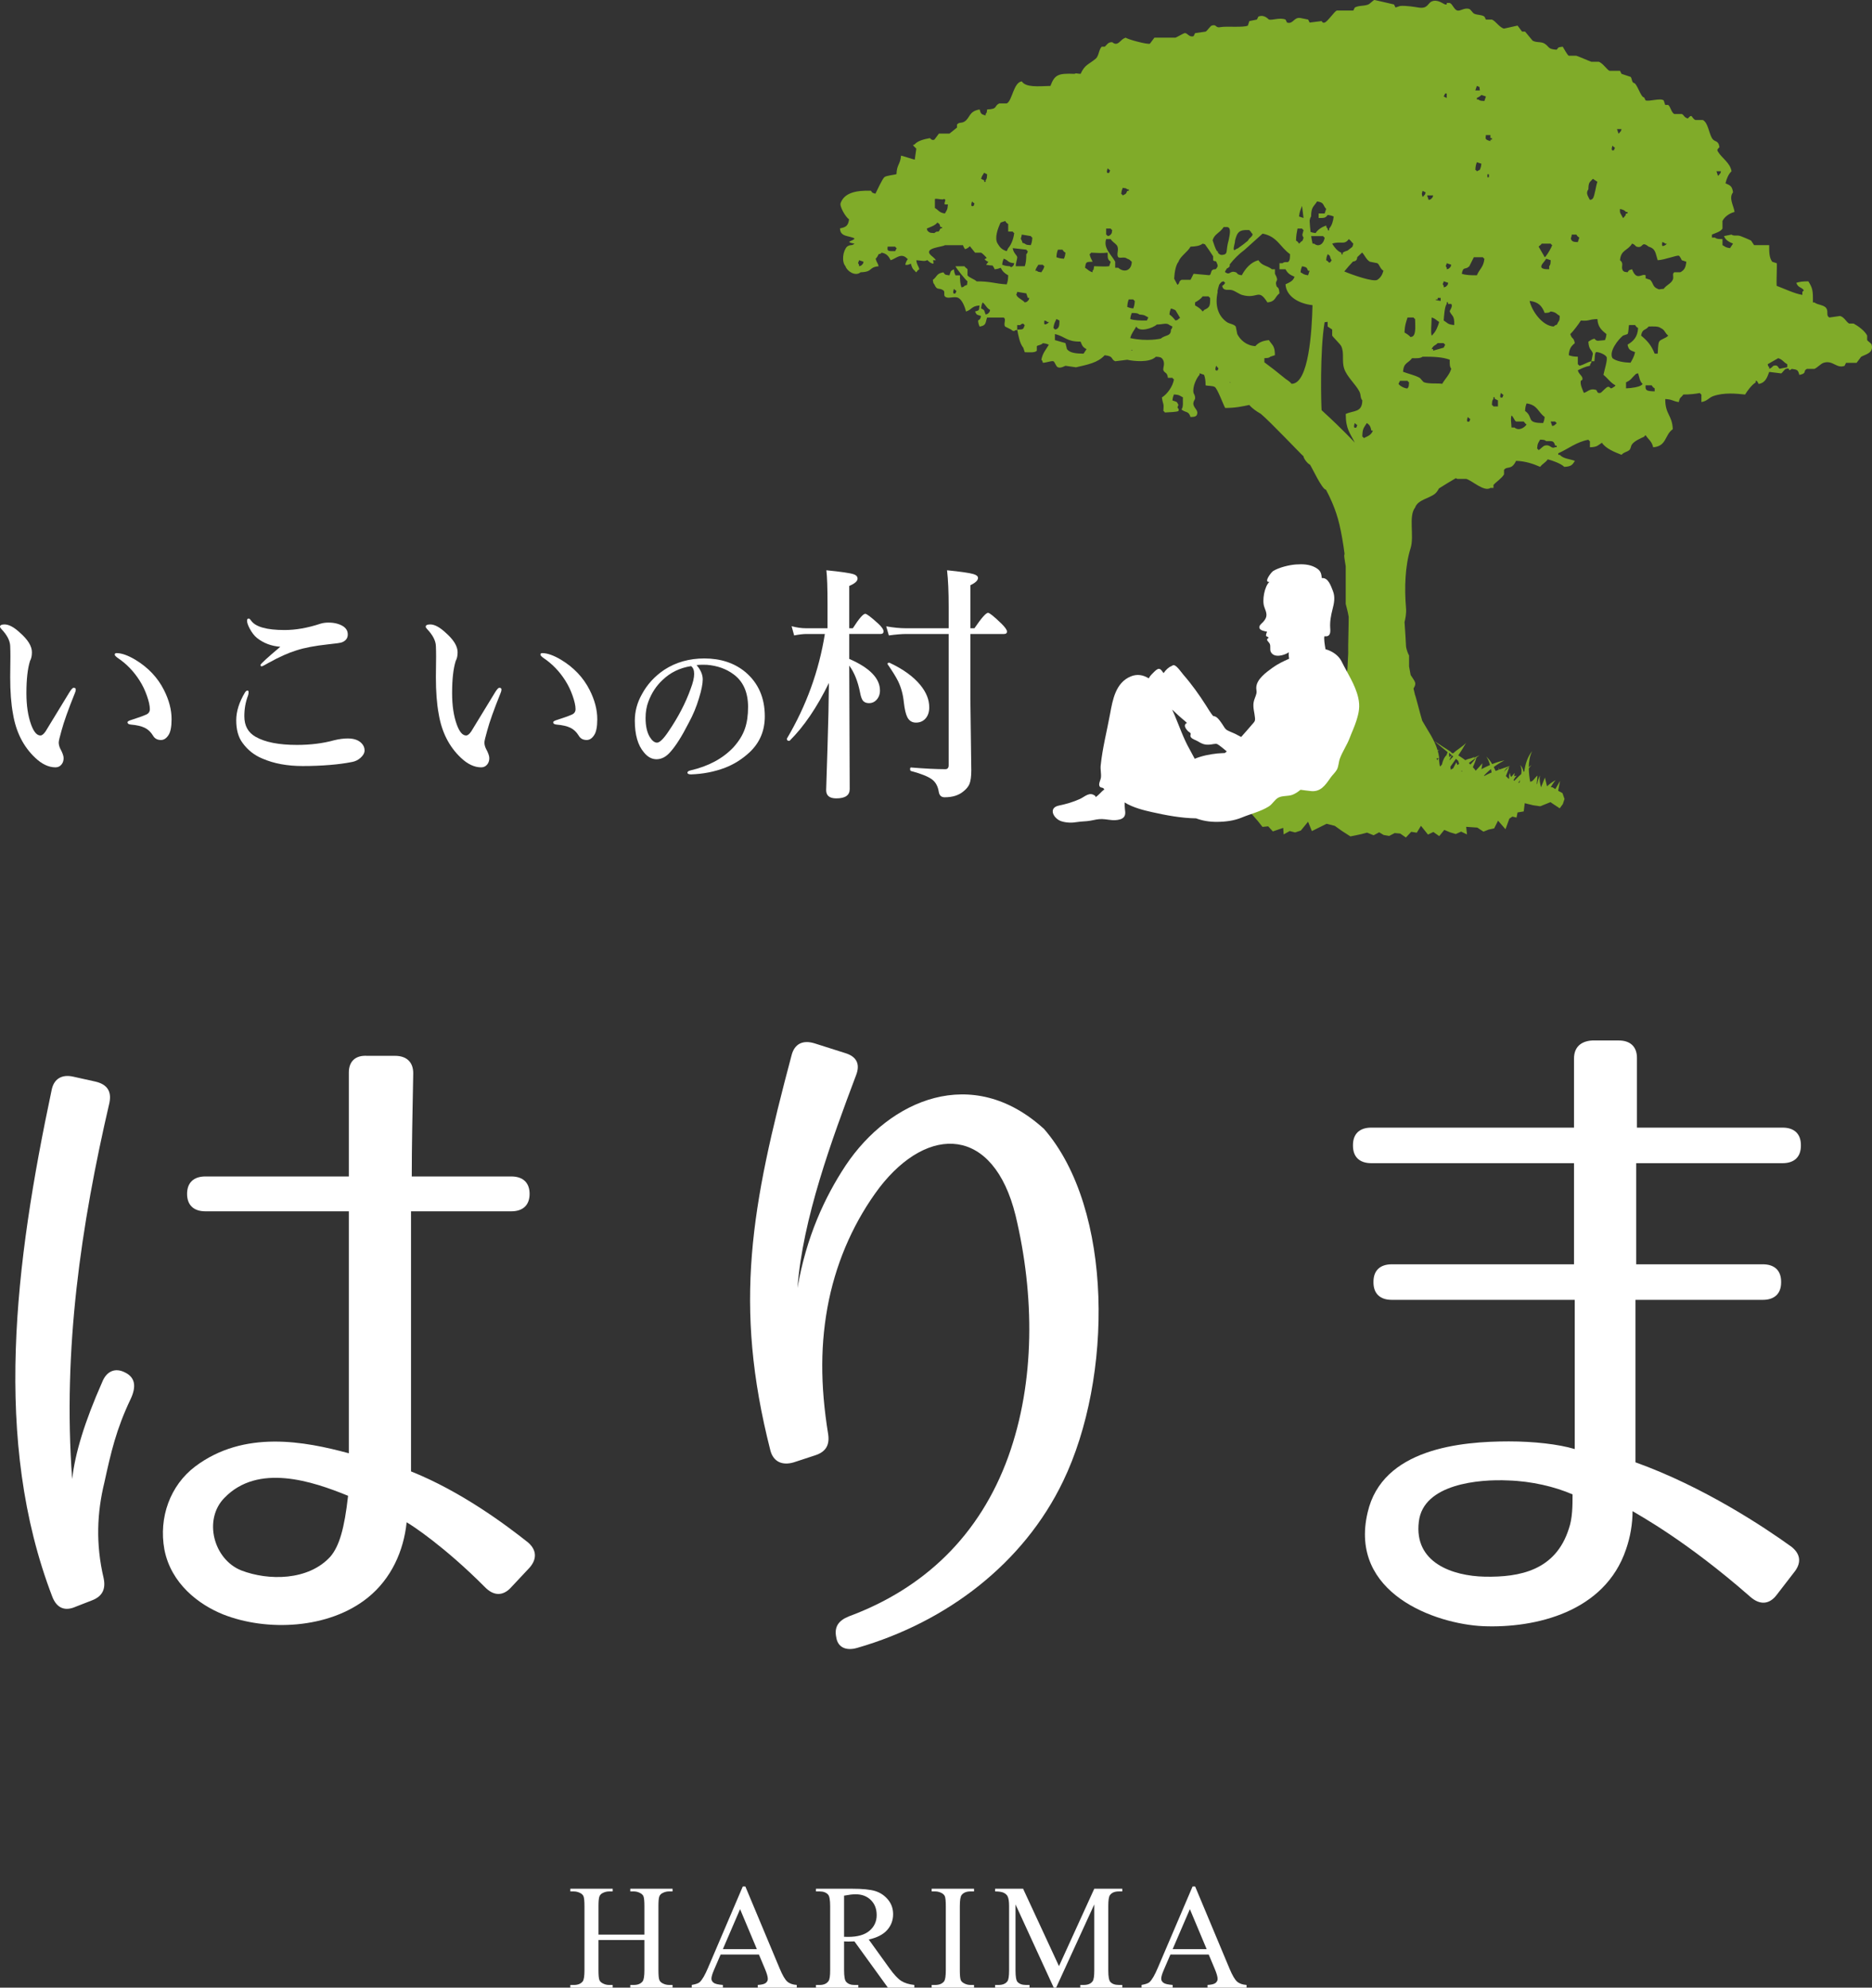 <?xml version="1.0" encoding="UTF-8"?><svg xmlns="http://www.w3.org/2000/svg" viewBox="0 0 1503.96 1596.33"><rect x="0" y="0" width="1503.96" height="1596.33" fill="#333333" stroke="none"/><defs><style>.cls-1{fill:#fff;}.cls-2{fill:#80ab29;}</style></defs><g id="_イラスト"><path class="cls-2" d="M1503.69,276.78c-.26-1.04-3.24-2.87-3.63-3.63v-3.64c-1.83-3.79-7.28-7.72-10.9-9.68h-3.63c-2.43-1.43-3.8-5.17-7.26-6.05-2.83.4-5.65.81-8.48,1.21-2.96-1.41-.72-4.34-2.42-7.26-1.72-2.96-7.08-2.73-9.68-4.84h-1.21c.15-9.77-.26-11.37-3.63-16.95-4.03,0-7.21.3-9.69,1.21,1.48,4.24,4.11,3.09,6.05,6.06l-1.21,1.2v2.43c-6.29-1.02-14.48-4.97-20.58-7.26-.43-2.32.39-17.54,0-18.17-1.21-.4-2.42-.81-3.64-1.21-2.41-3.39-2.42-7.35-2.42-13.32h-12.11c-.81-1.21-1.61-2.43-2.42-3.63-1.23-.76-7.72-3.37-8.47-3.64-3.05-1.07-5.31.31-7.26-1.21-2.02.41-4.03.81-6.05,1.21,1.33,3.4,4.07,4.66,7.26,6.05-.81,1.21-1.61,2.43-2.42,3.63-3.88-.56-3.53-1.08-6.05-2.42v-4.85c-3.05-.06-4.52.04-6.05-1.21h-2.42v-2.42c2.67-1.16,7.2-2.39,8.47-4.84v-6.05c1.59-3.37,5.46-6.2,9.69-7.27-.57-4.89-4.94-11.12-1.21-15.74-.7-5.09-2.25-5.57-6.05-7.27.85-3.7,2.45-7.45,4.84-9.68-1.14-6.87-7.66-10.4-10.9-15.73-.93-1.53-.54-1.73,1.21-3.64-.93-6.05-3.92-3.6-6.05-7.26-2.49-4.26-3.12-12.26-7.27-14.54h-6.05c-3.3-1.55-2.22-5.66-6.05-1.21-3.22-.96-2.84-2.65-4.85-3.62h-6.05c-2.39-1.24-2.86-5.61-4.84-7.27h-2.42c-.41-1.21-.81-2.42-1.21-3.63-2.71-2.12-11.38,1.05-14.53,0-.4-.8-.8-1.61-1.21-2.42-2.83,0-5.65-11.65-8.47-11.65-1.54-.76-1.25-3.79-2.43-4.85-2.42-.81-4.84-1.61-7.26-2.42-.4-.8-.8-1.61-1.21-2.42h-8.48c-2.06-.97-5.26-6.05-8.47-7.26h-6.05c-2.8-1-9.09-3.84-12.11-4.85h-6.05c-1.25-.71-4.03-5.95-4.84-7.27-3.7.55-3.15.14-4.85,2.43-7.33-.4-5.76-2.34-9.68-4.85-2.89-1.84-6.54-.63-9.68-2.42-2.01-2.43-4.03-4.85-6.05-7.27h-2.42c-1.21-1.61-2.42-3.23-3.63-4.84-3.63.81-7.26,1.61-10.89,2.42-3.58-.82-6.52-5.9-9.69-7.26h-4.84c-.4-.81-.81-1.61-1.21-2.42-2.83-1.73-5.38-.93-8.47-2.42-.77-.37-2.6-3.27-3.63-3.63-3.97-1.38-7.15,1.9-9.69,1.21-2.62-.72-3.67-5.16-6.05-6.06h-2.42v1.21h-1.21c-1.85-.53-6.19-4.48-10.89-2.42-3.32,1.45-3.06,6.21-10.9,4.84-1.66-.29-10.26-1.73-14.52-1.2-1.21.4-2.42.81-3.63,1.2-.41-.81-.81-1.61-1.21-2.42-.33-.14-15.74-3.63-15.74-3.63-.97.23-3.87,3.27-4.84,3.63-4.27,1.56-7.13.55-10.89,2.42-.4.82-.81,1.62-1.21,2.43h-13.32c-2.07.97-7.32,8.87-9.68,9.68-1.88.65-2.4-1.21-2.42-1.21-3.23.4-6.45.81-9.68,1.21-.4-.81-.8-1.62-1.21-2.42-.01,0-6.05-1.21-6.05-1.21-5.62-.97-5.72,5.13-10.9,3.64-.4-.81-.81-1.62-1.21-2.42-4.67-1.88-10.54.76-13.32,0-.48-.13-3.51-4.36-8.47-2.42-.4.81-.81,1.62-1.22,2.42-2.01.41-4.03.81-6.05,1.21-.4,1.21-.8,2.42-1.21,3.63-3.43,1.74-17.75.34-21.79,1.21-4.62.99-3.05-2.62-7.26-1.21-1.16.39-3.7,4.3-4.84,4.84-2.83.4-5.65.81-8.48,1.21-.4.81-.81,1.62-1.21,2.42-3.78,1.23-4.83-2.75-7.26-2.42-.81.12-6.35,3.36-7.27,3.63h-16.95c-1.21,1.62-2.42,3.23-3.63,4.85-2.03.85-18.4-3.63-19.37-4.85-3.56,1.04-4.48,3.99-7.27,4.85-1.75.54-3.63-1.21-3.63-1.21-3.61-.09-4.18,2.21-6.05,3.63h-2.42c-2.42,2.49-2.18,7.48-4.85,9.69-5.7,4.73-8.56,4.49-12.1,12.11-3.65-.16-3.37-.85-4.85,0-13.06-.54-15.98.62-19.37,9.69-9.83.3-19.76,1.36-23-3.63-6.68.69-7.67,15.7-12.11,17.7h-6.06c-4.4,2.19-.8,4.52-9.68,4.84-.41,2.62-.09,2.28-1.21,3.64v1.21c-3.57-1.05-3.84-1.21-4.84-4.84-8.73,1.42-7.6,6.81-12.11,9.69-2.53,1.61-4.32.25-6.05,2.42v2.42l-6.05,4.84h-8.48c-1.21,1.62-2.42,3.23-3.63,4.85-2.19.96-3.13-.99-3.63-1.2-4.57.79-9.46,2.03-12.11,4.83-.76,1.27-1.7-.43-1.21,1.21l2.42,2.42c-.4,2.83-.81,5.66-1.21,8.48,2.01,1.62-13.09-4.18-11.08-2.57-.67,6.89-3.42,6.89-3.63,14.52-2.07.74-7.95,1.09-9.68,2.42-1.65,1.26-6.04,10.96-7.26,13.32-2.88-.92-2.14-.37-3.64-2.42-11.77-.32-21.14,1.62-24.21,9.69-1.42,2.53,3.98,11.66,6.66,13.31-.67,5.22-2.53,6.33-7.26,7.26.11,7.05,7.32,5.7,11.68,8.08-.78,2.3-9.08,2.48,0,4.24-2.78,2.1-3.25.31-6.06,2.37-3.3,3.44-4.48,12.06-1.21,15.73,1.14,3.88,7.87,8.46,12.11,4.85,10.4-.36,5.99-4.01,14.53-4.85-.9-3.23-1.58-2.8-2.42-6.05,1.17-1.09,1.67-2.08,2.42-3.63,2.3-.77,1.06,0,2.42-1.21,4.26.79,5.56,2.99,7.27,6.06,4.59-1.52,8.52-6.35,13.31-1.21.16.08.3.19.45.27-.92,1.15-1.59,2.54-2.09,4.56,1.39.4,2.97-.08,4.52-.87.59,1.92,1,4.05,3.18,5.73,1.07,1.33-.13.14,1.21,1.21,1.04-1.52.89-1.4,2.42-2.42-.99-3.54-1.87-3.03-2.42-7.26,4.26.22,6.7,1.12,8.48,0h.55c1,1.09,2.67,2.56,4.66,2.81.14-1.1-.01-2.03-.26-2.81h2.3c-1.44-2.27-3.18-2.95-4.84-4.85-4.06-5.2,10.37-5.82,12.11-7.26h14.45c.31.94.82,2.03,1.66,3.22,1.72-.43,2.98-1.37,3.89-2.42,1.4,1.75,2.8,3.5,4.2,5.25h4.84c.96.43,2.73,2.14,4.56,4.23-.96.52-1.77,1.02-1.77,1.02,0,0,.79,1.18,3.06,2.17-.58.62-1.2,1.36-1.85,2.27,1.71.34,3.63.54,5.28.65.81,1.23,1.4,2.29,1.6,2.99,2.84-.34,3-.53,4.85-1.21,1.57,3.02,3.15,4.45,6.05,6.06-.09,3.46-.44,5.17-1.21,7.26-9.73-.57-12.71-2.48-24.21-2.42-1.59-1.75-6.11-2.98-7.27-4.84v-4.85c-.36-.72-1.82-1.26-2.42-2.42h-7.27c.69,1.73,8.17,11.06,9.68,12.11-.77,3.79.72,2.2-2.42,3.64-1.35,1.2-.1.46-2.42,1.21-.92-2.46-1.27-5.67-1.21-9.68h-3.63c-.7-1.86-.92-1.99-1.21-4.85-3.3,1.48-2.32,1.62-3.63,4.85-3.7-.55-3.15-.14-4.85-2.42-5.8.92-4.87,3.43-8.47,6.05.41,2.61.09,2.28,1.21,3.63,2.28,5.34,3.52,2.22,7.26,4.84,1.45,1.01.04,3.67,1.21,4.84,2.46,2.46,7.47-.59,10.89,1.21,2.88,1.52,5.19,7.06,6.05,10.9,5.07-1.63,4.23-4.37,10.9-4.85-.62,4.23.05,3.69-3.63,4.85,1.48,3.3,1.62,2.32,4.84,3.63-.91,2.89-.37,2.14-2.42,3.64.34,2.83.53,2.99,1.21,4.83,5.47-.83,4.61-2.95,6.05-7.26h13.31c2.41,1.42-.43,5.06,1.21,7.26l4.85,2.43c1.35,1.2.09.47,2.42,1.21.89-1.22,1.65-.3,2.42-1.21v-3.63h2.42c1.35-1.2.1-.47,2.42-1.22,1.07,1.34-.13.15,1.21,1.22-1.28,3.84-1.22,3.42-6.05,3.63.93,4.91,2.06,11.24,4.85,14.52.4,1.22.81,2.42,1.21,3.64,3.33.03,8.13.6,9.69-1.21v-3.63c.85-.92,3.42-.75,4.84-2.42,2.83.34,2.99.53,4.84,1.21-2.34,4-4.98,6.58-6.05,12.11,1.2,1.35.47.09,1.21,2.42,2.84-.03,7.06-1.79,8.48-1.21,1.19.48,1.99,4.23,3.63,4.84,2.45.93,5.51-1.11,6.05-1.21,2.83.4,5.65.81,8.48,1.21,9.33-2.16,17.65-3.67,23-9.68,7.69.79,4.62,3.11,8.47,4.83,3.23-.4,6.46-.81,9.68-1.2,4.57,1.04,17.94,2.7,23-2.43.85.06,1.48.09,2,.13.61.14,1.22.27,1.82.41.31.15.64.37,1.02.68,3.41,3.75.47,8.01,1.21,9.68,1.15,2.59,3.11,1.35,3.63,6.05h3.64c1.07,1.34-.13.15,1.21,1.21-.83,5.68-5.51,12.01-9.68,14.53.95,6.47,1.72,3.95,1.21,10.89,1.34,1.07.15-.13,1.21,1.21,3.69-.3,9.46-.31,10.89-1.21,1.08-2.95-2.07-1.2,0-4.84-1.48-3.31-1.62-2.32-4.84-3.64.33-2.82.53-2.99,1.21-4.83,4.55.32,4.53.95,7.26,2.42-.36,3.19.62,7.25-1.21,9.68,3.44,2.83,5.68.91,7.26,6.05,2.85-.19,3.42-.04,4.84-1.21,2.07-3.85-1.48-5.24-2.42-8.48-.67-2.3,1.13-4.42,1.21-4.84.43-2.35-1.1-4.33-1.21-4.85-1-4.96,2.54-12.26,4.84-14.52v-1.21c1.21.4,2.42.81,3.63,1.21.84,2.24,1.24,4.73,1.21,8.47,1.25.45,5.38.23,7.27,1.21,2.21,1.14,6.8,13.93,8.47,16.95,8.27-.01,13.58-1.21,19.37-2.42,2.48,2.91,5.79,5.12,9.3,7.16,6.94,5.67,33.37,33.55,34.12,33.92.05.07.11.13.17.21,0,1.57,3.18,5.88,5.2,6.69,1.46,1.97,9.7,20,12.85,20.11,1.79,3.36,3.46,6.79,4.95,10.3v.31s.09.01.14.01c2.36,5.58,4.3,11.36,5.68,17.28,1.68,7.19,3.04,15.11,4.13,23.48-.08.63-.17,1.18-.27,1.6-.13.57,1.21,8.47,1.21,8.47v30.27c.67,2.52,1.68,6.25,2.38,10.38.07,5.1-.58,24.09-.38,29.3-.17,4.4-.39,8.75-.66,12.98-.05.2-.08.41-.13.61-3.06,11.7-6.87,20.55-4.85,31.48,1.72,9.26-11.01,15.27-6.05,23,.19,3.17.5,4.11,1.22,6.05-1.03,2.55-2.03,4.86-2.98,6.97-.15-.07-.31-.13-.46-.21.08.23.17.45.25.67-.93,2.02-1.81,3.85-2.65,5.5-.71-.2-1.42-.43-2.12-.68-.59-1.54-1.19-3.09-1.85-4.59-.11,1.23-.25,2.44-.39,3.67-1.07-.51-2.12-1.13-3.11-1.84.4-.61.85-1.22,1.39-1.8-.71.41-1.36.88-1.97,1.38-1.94-1.51-3.6-3.44-4.62-5.84-.15,2.81.72,5.66,2.23,8.24-.93,1.1-1.75,2.28-2.46,3.42-.21.34-.42.69-.62,1.04l-2.61,1.42-3.3-3.71.62,4.31-2.31.2c-.31-.17-.63-.34-.94-.51-.55-.67-1.1-1.35-1.63-2.08-.05.33-.07.67-.12,1.01l-1.64-1.03c2.1-3.07,4.29-6.11,6.28-9.19-2.77,2.6-5.67,5.08-8.53,7.67-4.94-3.48-9.41-7.6-12.9-12.53,1.55,3.47,3.65,6.71,6.09,9.75l-1.35,1.32-.78-.45.62.61-4.55,4.5c-1.95-1.98-3.88-4.01-5.69-6.16.74,2.94,1.7,5.86,2.77,8.76l-4.05,1.06-.38.29c.08-.23.14-.47.24-.71-.5.49-.94,1.02-1.34,1.57l-.95.73c-.22-2-.4-4-.6-6-.83,2.09-1.72,4.18-2.55,6.33l-.9-.55c-.2-3.74-.31-7.51-.47-11.25-1.21,2.94-2.43,5.9-3.6,8.87l-.21-.12c1.68-4.74,3.64-9.47,5.68-14.16-2.84,3.75-5.6,7.54-8.19,11.43-.38-4.63-.36-9.38-.22-13.96-1.54,6.2-2.88,12.74-3.15,19.3l-.79,1.3-.79,1.44-.35-.04c-.27-.34-.54-.68-.81-1.02-.4-.53-.96-.88-1.44-1.24-1.96-1.39-4.13-2.73-5.39-5.05.32,2.56,2.04,4.76,3.23,6.56l.4.67.17.47c.02.09.06.18.09.27l-1.38,2c-1.4-1.77-2.77-3.59-4.1-5.52.44,2.35.99,4.61,1.61,6.85l-1.65-.08c-1.16-.43-2.33-.89-3.47-1.4l-1.26-.58c-.09-2.42-.1-4.97-.02-7.48-.65,1.1-1.35,3.61-1.9,6.52-1.5-.78-2.96-1.64-4.34-2.64-1.15-.85-2.26-1.8-3.02-3.03-.76-1.22-1.05-2.91-.17-4.72-1.36,1.69-1.74,3.71-1.39,5.3.34,1.61,1.17,2.95,2.1,4.16,1.49,1.89,3.48,4.11,5.37,5.93l-1.76.87-.43.11c-.11-.05-.22-.12-.33-.18.08.07.15.14.23.21l-.83.23-6.58-4.76,2.87,6.31-2.32,2.77-4.34,2.39,2.91,5.27,2.02,5.8-2.91,2.77,7.04-.29,3.24.99,3.34,2.55,3.4,2.79.75-3.02,5.78,1.65,9.08-4.13,5.78,6.61,3.98,5,4.6-.46,3.72,4.09,8.34-2.85.34,5.25,4.87-2.7,4.34,1.12,4.63-1.53,5.77-7.07,3.08,7.52,11.79-5.87,6.6,1.66,5.78,4.12,2.39,1.54,4.37,2.81,4.48-.89,4.46-.97,4.45-1.16,5.27,2.11,4.45-2.37,3.62,2.15,4.46.76,4.39-2.3,4.45.39,4.57,3.18,4.27-4.59,4.48.72,3.35-5.52,5.64,7.03,4.32-2.08,4.71,3.33,4.07-5.01,4.62,1.95,4.61,1.37,4.28-1.94,4.73,2.26-.66-6.09,8.96.6,4.93,3.27,4.25-1.7,4.35-.92,3.11-6.2,6,6.86,3.09-8.51,2.47-1.65,3.3.82.82-4.13,4.96-.82.82-6.61c.68.29,5.94,1.35,6.61,1.65l5.78.83,8.25-3.31,7.43,4.96,2.53-3.43,1.34-4.1-1.62-4.69-3.47-1.88,1.51-7.89-3.78,6.53-2.38-1.49-1.28.03c1.02-1.98,2.3-3.88,3.84-5.65l.02-.05c-2.53,1.33-4.85,3.01-6.89,4.96l-1.69-7.08-3.08,7.85c-.91-3.05-1.45-6.02-.93-9.47-1.13,2.15-1.81,4.49-2.21,7l-.32-.55c.25-2.16.44-4.27.54-6.36-.16.27-.21-.04-.37.23-1.73,1.56-3.39,4.56-5,4.56h-.3l-.18.07-.03-.1c-.61-3.47-1.02-7.01-1.08-10.55.72-.95,1.48-1.9,2.18-2.86-.71.64-1.45,1.27-2.18,1.91.04-4.39.7-8.77,2.67-12.92-3.72,4.68-5.44,10.34-6.23,16.13l-.64.57c-.11-.47-.18-.95-.32-1.4-.48-1.64-1.31-3.28-2.54-4.17.87,1.12,1.16,2.65,1.2,4.19.02,1-.07,2.03-.2,3.06l-1.96,1.81c-1.23,1.18-2.43,2.4-3.59,3.64l-.08-.04-.52-.51.04-.2c.58-1.19,1.38-2.33,2.38-3.39-.62.11-1.26.27-1.9.46.12-.89.22-1.76.27-2.64-.85,1.14-1.78,2.2-2.76,3.27-.55-1-.94-2.14-.97-3.36-.66,1.34-.8,2.94-.58,4.51-.09.06-.19.13-.29.23l-.33-.12-2.05-2.04c.93-2.28,1.88-4.58,2.56-6.81-.16.17-.3.2-.47.36l.75-1.34c-1.47,1.52-2.98,3.01-4.49,4.53l1.76-2.63,3.17-2.28c-2.84.97-5.67,1.91-8.49,2.93-.2-.51-.37-1.04-.58-1.55.06.57.1,1.13.16,1.71-.88.31-1.75.63-2.62.97-.47-1.06-.96-2.13-1.48-3.16,2.65-1.95,5.52-3.75,8.6-5.32-3.4.67-6.7,1.7-9.88,2.98-1.28-2.19-2.79-4.24-4.69-6.01,1.4,2.14,2.32,4.4,2.97,6.74-2.37,1.02-4.69,2.14-6.91,3.34.32-1.59.62-3.18.68-4.74-1.51,2.06-3.42,3.85-5.26,5.97-.25-.34-.5-.7-.76-1.03-.48-.61-1.02-1.19-1.54-1.78,1.13-2.56,2.25-5.14,2.87-7.76l2.56-1.86-4.96,2.31c.33-.37.61-.76.79-1.16-.79.66-1.69,1.03-2.85,1.33-1.14.3-2.64.57-4.15,1.36l-.29.17c-1.37-1.04-2.77-2.03-4.2-2.93l-1.47-.93c2.2-3.33,4.33-6.68,6.24-10.1-2.45,2.87-7.6,5.65-10.22,8.36l-1.06-.02-1.4-1.43c-4.46-2.7-8.33-5.36-12.7-8.32,3.3,3.09,7.12,6,10.58,8.89l-1,2.54c-.95.81-1.5,1.8-1.98,2.7-.61,1.2-.99,2.41-1.35,3.61-.09.32-.12.64-.21.96-.48.57-.96,1.14-1.4,1.73-.12-.24-.25-.49-.38-.74-.1-.54-.2-1.09-.28-1.64-.11-.83-.22-1.66-.29-2.5-.03-.69-.13-1.32-.05-2.09.05-.02.09-.03.14-.05-.02-.14-.05-.28-.07-.42,0-.05,0-.09.02-.13-.01.02-.02.03-.03.05-.25-1.72-.6-3.37-1.05-4.96.38-.35.79-.69,1.23-1.02-.47.17-.91.37-1.36.55-2.62-8.92-8.06-16.08-12.37-23.84-1.55-4.92-5.29-20.02-5.79-20.71-.4-1.63-.79-3.3-1.18-5,.01-.06.02-.13.03-.2.08-.4,1.91-2.55,1.21-4.84-.47-1.55-2.27-3.84-3.57-5.94-.44-2.25-.86-4.54-1.27-6.87v-8.98c-.53-.26-2.16-4.8-2.42-6.85,0-1.35-.81-14.54-1.21-19.78.54-2.16,1.56-6.91,1.21-10.9-1.45-16.64-.76-34.55,3.63-48.42,3.13-9.9-1.88-25.59,3.64-32.69,2.14-6.18,11.01-7.25,15.74-10.9,1.43-1.1,2.49-2.68,3.4-4.44,4.45-2.84,9.01-5.6,13.57-8.26.37.23.76.44,1.19.6h7.27c5.04,1.61,14.27,10.57,19.37,7.26h2.42v-2.42c2.52-2.8,6.5-5.16,8.48-8.47v-3.63c2.59-3.41,5.9.65,9.68-7.26,7.58.27,13.84,2.41,19.37,4.84,1.8-2.56,4.31-3.34,6.05-6.05,3.78.92,10.78,3.47,13.31,6.05,5.41-.29,6.48-1.4,8.48-4.84-4.63-1.65-9.16-1.61-12.11-4.84h-1.21v-1.22c8.12-3.6,14.48-9.07,24.21-10.89,1.07,1.33-.13.15,1.21,1.2v4.85c6.19-.2,6.15-1.48,9.68-3.63,2.94,4.65,10.34,7.61,15.74,9.69,1.98-2.25,4.04-2.11,6.05-3.64,1.62-1.22,1.14-3.15,2.42-4.84,2.04-2.68,6.44-4.6,9.68-6.05,1.08-1.33-.14-.15,1.21-1.21,2.26,3.6,4.91,4.69,6.05,9.69,10.99-.85,9.11-9.88,15.75-14.52-.44-11.44-6.1-11.67-6.05-24.21,5.94.29,5.97,1.73,10.89,2.42.85-4.33,1.75-3.25,3.63-6.05,5.23,0,9.57-.5,13.32-1.21,1.07,1.34-.13.15,1.21,1.21v6.05c5.03-.88,5.76-3.49,9.68-4.84,8.54-2.94,18.18-1.98,25.42-1.21,1.95-3.22,5.27-7.67,8.48-9.69v-1.21c1.03-.97,2.21,2.16,2.42,2.42,5.47-.99,6.77-5.1,8.48-9.69,3.22.41,6.46.81,9.68,1.21.59-.23,2.74-3.37,3.63-3.63,4.65-1.37.9,2.81,4.84,0,4.53.58,4.98.87,6.05,4.85,6.63-1.35,2.59-3.12,6.05-4.85h6.05c2.01-.75,5.24-4.19,7.26-4.85,7.64-2.47,10.25,4.78,16.95,2.42.4-.81.81-1.62,1.21-2.42h8.47c1.22-1.61,2.42-3.23,3.63-4.85,3.36-2,10.19-2.86,8.48-9.68ZM1382.63,137.55c-.77,2.31,0,1.07-1.21,2.42-1.07,1.34.13.15-1.21,1.21-.4-1.21-.81-2.42-1.21-3.64h3.63ZM692.56,212.61c-1.35,1.2-.09.47-2.42,1.21v-1.21c-1.42-2.31-.51-.93,0-3.63,1.21.4,2.42.8,3.64,1.21-.78,2.31,0,1.07-1.21,2.42ZM719.19,201.71c-6.15.05-6.49.02-6.05-3.62h6.05c1.07,1.33-.13.15,1.21,1.2-.4.81-.81,1.62-1.21,2.42ZM755.51,183.55c-2.27,4.75-1.36.66-4.84,3.64-2.85-.19-3.42-.04-4.85-1.21-1.2-1.35-.46-.1-1.21-2.42,2.9-1.29,6.63-2.37,8.48-4.84,2.01,1.51,1.55.72,2.42,3.62h1.21c.75,1.55-.62.72-1.21,1.21ZM759.15,171.45c-4.69-.59-4.97-2.65-8.05-4.39v-7.26c1.53-.65,6.1,1.06,7.26,0,2.61.42-.57,3.27.79,4.39h2.42c-.32,4.55-.95,4.53-2.42,7.26ZM782.15,165.4c-3.08,1.19-1.33-3.1-1.21-3.63,1.83,2.3,2.58.44,1.21,3.63ZM791.83,144.82v1.21c-1.54.75-.71-.63-1.21-1.21-.8-.4-1.62-.81-2.42-1.21.82-2.89,1.26-2.67,2.42-4.84.81.4,1.61.81,2.42,1.21-.2,2.85-.05,3.41-1.21,4.85ZM767.62,235.61c-3.07,1.19-1.33-3.11-1.21-3.63,1.83,2.3,2.57.46,1.21,3.63ZM794.25,251.35c-1.35,1.2-.09.47-2.42,1.21-1.42-3.23-.23-3.34-3.63-4.84.34-2.84.53-3,1.21-4.84,2.69,1.99,2.85,4.3,6.05,6.05-.78,2.3,0,1.06-1.21,2.42ZM801.51,195.66c-2.74-4.22.08-12.25,2.42-16.95,1.21-.4,2.42-.81,3.63-1.21,1.04,1.52.89,1.39,2.42,2.42v6.05h3.63c1.07,1.34-.13.15,1.21,1.21-.54,4.47-2.34,9.39-4.84,12.1-.4.81-.81,1.62-1.21,2.42-3.72-1.07-5.55-3.1-7.27-6.05ZM813.62,213.82c-2,1.09-.42,1.07-2.42,0-3.16-.18-4.1-.5-6.05-1.21.33-2.84.53-2.99,1.21-4.85,4.34,1.45,2.76,3.11,8.48,3.63-.78,2.3,0,1.07-1.21,2.42ZM817.25,206.56c-.14-1.5-3.05-3.21-3.63-7.27,3.63.41,7.27.81,10.9,1.21,1.07,1.34-.13.15,1.21,1.21-.77,2.3,0,1.07-1.21,2.42.01,4.03-.3,7.22-1.21,9.68h-7.26c.02-2.69,1.31-6.2,1.21-7.26ZM825.73,241.67c-1.35,1.2-.09.47-2.42,1.21-1.72-1.94-4.31-2.91-6.05-4.84-1.42-2.31-.51-.93,0-3.64,2.42.41,4.85.81,7.27,1.21.4,1.21.81,2.42,1.21,3.63h1.21c-.78,2.3,0,1.07-1.21,2.42ZM828.15,196.88c-2.85-.2-3.41-.05-4.84-1.21-3.02-1.37-1.08.65-2.42-2.42-1.45-2.3-.39-1.45,0-4.85,2.42.41,4.84.81,7.26,1.21,1.07,1.34-.13.15,1.21,1.21-.18,3.17-.5,4.1-1.21,6.05ZM836.63,218.67c-2.61-.41-2.28-.09-3.63-1.21h-1.21c.82-2.88,1.27-2.68,2.42-4.84h3.63c1.07,1.34-.13.15,1.21,1.21-.81,2.88-1.26,2.68-2.42,4.85ZM841.47,259.83c-2.99,1.68-2.63.21-2.42-2.42,2.31.77,1.07,0,2.42,1.2h1.21c-1.07,1.34.14.15-1.21,1.21ZM1008,620.9l-.02-.41.44-1.32.17.21-.59,1.52ZM1032.37,619.49l-3.62-1.92,2.9-5.25,3.93,3.88c-1.1,1.06-2.17,2.15-3.21,3.29ZM1031.91,611.85l.8-1.4c1.1,1.33,2.24,2.63,3.45,3.88l-4.25-2.48ZM1221.27,626.45l-.43,1.89-.76.48-.29-.15c.49-.75.97-1.48,1.48-2.22ZM1193.92,621.16c1.23-1.22,2.56-2.39,3.95-3.52.18.91.34,1.83.49,2.74l-1.36.58c-1.45.65-2.89,1.39-4.31,2.17l-.55-.12c.58-.62,1.17-1.24,1.78-1.86ZM1185.93,608.48c-1.34,1.96-2.92,3.73-4.57,5.55-.43-.42-.86-.84-1.3-1.24l5.87-4.3ZM1174.26,619.04l.09-.18c.12.25.24.57.35.91l-.66-.29c.07-.15.15-.3.22-.44ZM1165.92,212.61c-.77,2.3,0,1.07-1.21,2.42-1.35,1.2-.1.47-2.42,1.21v-1.21c-1.42-2.31-.51-.93,0-3.63,1.21.41,2.42.81,3.63,1.21ZM1161.08,75.06h1.21v3.63c-.81-.41-1.62-.81-2.42-1.21.4-.81.81-1.62,1.21-2.42ZM1159.87,225.93c1.21.4,2.42.81,3.63,1.21-.77,2.3,0,1.07-1.21,2.43-1.35,1.2-.1.46-2.42,1.21v-1.21c-1.42-2.31-.51-.94,0-3.64ZM1161.08,276.78c-.4.81-.81,1.61-1.21,2.42-2.83.81-5.65,1.62-8.48,2.42v-1.21h-1.21c1.33-3.21,2.8-2.67,4.84-4.85h4.84c1.07,1.34-.13.15,1.21,1.21ZM1153.81,240.46h1.21v-1.21h2.42v2.42s-5.69-.7-3.63-1.21ZM1156.23,258.61c-.84,3.18-2.69,7.62-4.84,9.69-1.07,1.33.13.15-1.21,1.21-.9-3.08-.08-8.55,0-14.53,3.35,1,3.51,2.12,6.05,3.63ZM1151.39,156.92c-.77,2.3,0,1.07-1.21,2.42-1.35,1.2-.1.47-2.42,1.21-.4-1.21-.81-2.42-1.21-3.63h4.84ZM1142.92,153.29c.81.4,1.62.8,2.42,1.21-.77,2.31,0,1.07-1.21,2.42-1.07,1.33.13.15-1.21,1.21-.85-2.95-.81-1.91,0-4.84ZM1130.81,254.98h4.84c1.08,1.34-.13.15,1.21,1.21.13,4.31.71,10.93-1.21,13.31-1.35,1.2-.09.47-2.42,1.21-1.27-1.45-3.1-2.67-4.84-3.63.24-6.32,1.41-8.79,2.42-12.11ZM1088.44,339.73c1.83,2.3,2.58.45,1.21,3.63-3.08,1.19-1.33-3.11-1.21-3.63ZM1095.71,351.84c-1.08-1.34.13-.15-1.22-1.21.06-6.76,1.36-7.14,3.63-10.89,2.34,1.65,2.92,2.7,3.63,6.05h1.21c-1.24,3.66-4.22,4.53-7.26,6.05ZM1089.65,208.98c.51-.74.71-1.58.79-2.48,1.31-1.31,2.62-2.54,3.89-3.7,2.23,2.39,3.31,5.67,6.22,7.38,2.02.4,4.03.81,6.05,1.21,1.9,1.41,1.97,4.2,4.84,6.06-.91,3.34-2.32,5.56-4.84,7.26-3.14,2.07-20.68-4.16-26.61-6.71,2.29-2.8,4.65-5.47,7-7.97,1.12-.09,1.71-.29,2.66-1.06ZM1083.59,192.03c1.75,1.18,2.13,2.35,3.64,3.63-.19,1.09-.44,1.93-.75,2.59-1.26.96-2.53,1.95-3.79,2.95-1.16.4-2.49.82-3.94,1.72v1.21c-1.54.75-.71-.62-1.21-1.21-3.13-1.21-5.69-4.53-7.26-7.26,6.96-2.32,9.78,1.41,13.31-3.63ZM1053.33,173.88c.07-7.82,2.08-7.76,4.84-12.11,5.92.89,4.31,2.74,7.26,6.05-.4,1.21-.8,2.42-1.21,3.63h-4.84v3.63c4.52-.05,5.38.14,7.26-2.42,2.83.34,3,.53,4.84,1.21-.44,3.9-1.52,7.41-3.63,9.68v1.21c-1.16,1.26-1.21-1.21-1.21-1.21-1.39-1.38-.46-.02-1.21-2.42-3.34,1.13-6.7,3.23-8.47,6.05-2.38-.29-2.88-.47-4.06-.92-.33-2.73-.58-5.7-.74-8.94.19-1.44.53-2.67,1.17-3.45ZM1069.07,210.19c-1.51,1.84-1.46-.19-3.64-1.21.34-2.84.53-2.99,1.21-4.85,2.01,1.51,1.56.71,2.42,3.63,1.09,2,1.06.43,0,2.42ZM1050.91,217.46h1.21c-.4,1.21-.8,2.42-1.21,3.63-3.88-.57-3.53-1.07-6.05-2.42.33-2.83.53-2.99,1.21-4.85,3.43.86,3.6.49,4.85,3.64ZM1046.06,165.4c.22,1.76.65,5.22,1.19,9.67-1.2-.4-2.41-.8-3.61-1.2.43-3.81,1.29-5.66,2.42-8.48ZM1042.43,183.55h3.63c1.07,1.34-.13.15,1.22,1.21-.6,3.19-1.74,3.65,0,6.05-.92,2.88-.37,2.13-2.42,3.62-1.07,1.34.13.15-1.21,1.22-1.04-1.52-.89-1.4-2.42-2.42.07-4.33.62-6.56,1.21-9.69ZM992.25,193.09c1.45-5.38,2.54-7.93,7.82-8.32h3.62c1.07,1.33-.13.15,1.21,1.21,0,1.5,3.2,1.6,0,4.49-.12.16-.24.32-.36.48-1.09.36-1.8,2.73-2.9,3.09-2.03,1.71-2.77,2.29-5.03,3.9-.49.14-2.19,1.8-2.64,1.75-.36-.12-2.06,1.33-2.42,1.21-1.27-.75.8-5.72.69-7.81ZM983.11,182.34h2.42c3.6,0,2.8,4.84,1.59,10.49-2.65,8.87.04,11.33-5.22,11.91-1.29.14-2.39-.54-3.33-1.69-.11-.41-.21-.86-.3-1.34h-.62c-1.52-2.59-2.57-6.25-3.45-8.77,1.62-5.28,5.56-5.49,8.92-10.61ZM922.58,254.98c-.4.81-.8,1.62-1.21,2.43-4.91.05-10.1-.03-13.32-1.21.33-2.83.53-2.99,1.21-4.84,3.06.06,4.52-.04,6.05,1.21,4.55.32,4.53.94,7.26,2.42ZM902,150.86c2.61.42,2.27.09,3.63,1.21h1.21v1.22h-1.21c-1.15,2.85-1.16,2.36-3.63,3.63-1.07-1.34.13-.15-1.21-1.21.34-2.83.53-2.99,1.21-4.85ZM889.89,135.13c1.83,2.29,2.57.45,1.21,3.63-3.08,1.19-1.33-3.11-1.21-3.63ZM888.69,183.55h3.63c1.07,1.34-.13.15,1.21,1.21-.41,2.61-.09,2.27-1.21,3.63-1.35,1.2-.1.47-2.42,1.21-1.07-1.34.13-.15-1.21-1.21v-4.84ZM849.94,200.51h3.63c1.04,1.52.89,1.4,2.42,2.42-.34,2.84-.53,3-1.21,4.85-3.17-.19-4.1-.5-6.05-1.21.18-3.17.5-4.1,1.21-6.05ZM846.31,263.46c.48-3.84,1.22-4.58,2.42-7.26.8.4,1.61.81,2.42,1.21-.06,3.05.03,4.52-1.21,6.05-1.35,1.2-.1.47-2.42,1.21-1.07-1.34.13-.15-1.21-1.21ZM870.52,284.04c-5.71-.11-10.84-.4-13.32-3.63-.4-1.61-.81-3.23-1.21-4.85-2.83-.81-5.65-1.61-8.48-2.42v-4.84c8.5,1.97,9.19,6.2,20.58,6.05,1.44,3.34,1.66,4.39,4.84,6.06-.8,1.21-1.61,2.42-2.42,3.63ZM891.1,213.82c-3.7.43-6.13.04-12.1,0-.42,2.61-.09,2.27-1.21,3.64v1.21c-3.35-1-3.51-2.12-6.05-3.64.7-4.9.78-4.65,6.05-4.84-1.03-2.25-1.81-3.17-2.42-6.05,1.34-1.07.15.13,1.21-1.21,6.44.21,7.67.54,13.32,0,.05,4.52-.13,5.38,2.42,7.27-.4,1.21-.8,2.42-1.21,3.63ZM898.37,215.03h-2.42v-4.84c-2.94-5.56-9.75-10.85-7.26-18.16h3.63c1.44,2.27,3.18,2.95,4.84,4.85,2.39,3.29-.58,6.92,1.21,9.68,2.05,1.24,4.54-.75,7.26,1.21,2.76,1.03,1.71,1.03,3.63,2.42-.11,7.17-6.14,9.09-10.89,4.84ZM906.84,240.46h3.64c1.07,1.34-.13.15,1.21,1.21-.19,3.17-.5,4.11-1.21,6.05-2.84-.34-3-.53-4.85-1.22.19-3.16.5-4.11,1.21-6.05ZM909.26,281.62c-.38-.33-.55-.52-.65-.62.47.15.97.3,1.5.46-.29.05-.55.11-.85.16ZM940.74,264.67c.03,5.78-4.47,4.02-8.1,7.25,0,0-10.71,2.65-24.62-.4,1.12-4.04,2.87-5.72,4.87-9.28,2.4,4.84,13.17,1.41,16.52-1.62,4.49.05,7.83-1.7,10.12.42.8.4,1.61.8,2.42,1.2-.78,2.31,0,1.07-1.21,2.43ZM946.79,256.2c-1.35,1.2-.09.47-2.42,1.21-1.33-1.72-2.98-3.62-4.84-4.84.33-2.84.52-3,1.21-4.84,1.58.4,2.71.89,3.67,1.46,1.22,2.06,2.45,4.11,3.66,6.1-.26.21-.64.46-1.28.92ZM967.37,248.93c-1.07,1.33.13.15-1.21,1.21-1.48-2.14-3.76-3.6-6.06-4.85v-2.42c2.3-1.3,4.57-2.68,6.06-4.84h4.84c1.07,1.34-.13.15,1.21,1.21.14,6.73-.4,7.66-4.84,9.69ZM973.43,217.46c-.32.96-.65,1.93-.97,2.9-.27.23-.55.45-.83.68-4.24-.39-8.48-.77-12.72-1.16-.81,1.61-1.61,3.23-2.42,4.85h-7.26c-2.66,1.35-1.13,2.86-3.31,4-.91-1.62-1.79-3.27-2.61-4.95.34-5.45,1.32-10.92,3.49-13.58,1.67-4.65,7.09-7.56,9.68-12.1,3.89-.16,7.51-.56,9.69-2.43.72.14,1.33.3,1.84.48,1.98,2.71,4.55,6.36,6.63,9.7v3.15c.45.74,1.42.76,2.32.87.9,1.77,1.44,3.2,1.31,3.97-1.99,4.42-2.33.94-4.84,3.64ZM978.27,297.36c-3.08,1.18-1.33-3.11-1.21-3.63l1.82,2.15c-.11.31-.3.77-.61,1.48ZM987.96,307.04c.01-.14.03-.25.05-.39l.78.92c-.25-.17-.52-.35-.82-.54ZM1037.6,308.25c-.75-1.11-2.49-2.46-4.68-3.89-6.86-5.65-12.5-10.01-17.12-13.38v-3.32c2.85-.2,3.42-.05,4.85-1.21,1.21-.4,2.42-.81,3.63-1.2-.08-7.83-2.08-7.76-4.84-12.11-5.02.5-8.35,1.93-10.9,4.84-7.12-.37-12.12-4.94-14.52-9.68-.41-2.02-.81-4.03-1.22-6.06-1.5-2-5.14-2.1-7.26-3.63-6.91-4.95-9.67-13.26-7.27-24.21-.08-.15-.13-.32-.18-.49.36-1.72.82-3.48,1.4-5.28.37-.53.77-1.04,1.21-1.5,1.35-1.2.1-.46,2.42-1.21,1.07,1.34-.13.15,1.21,1.21-1.03,1.52-.88,1.4-2.42,2.43.78,2.3,0,1.06,1.21,2.42,1.96,1.5,4.16.21,7.26,1.21,1.66.53,5.6,3.14,7.27,3.63,13.04,3.85,13.05-5.92,20.58,6.05,6.89-.69,5.63-4.23,9.68-7.27-.4-5.95-1.8-4.06-2.42-6.05-1.67-5.36,2.8-2.43-1.21-9.69v-3.63h-2.42c-4.23-3.28-7.71-2.44-10.9-7.26-6.32,1.72-10.5,6.88-13.32,12.11-4.39-.57-3.19-1.86-4.85-2.42-4.94-1.7-4.31,2.81-8.47,0-.05-.25-.08-.46-.11-.67.46-.79.95-1.58,1.47-2.38.66-.25,1.46-.65,2.28-1.8v-1.43c3.13-4.1,7.09-8.13,12.11-11.89.26-.16.6-.48.99-.9,6.39-5.78,10.68-9.62,13.29-11.94,11.71,2.14,14,10.72,22.04,16.47-.06,3.06.04,4.53-1.21,6.05-1.3.97-2.6-.47-4.84,1.21h-2.42v4.85h4.85c1.81,3.46,3.65,4.47,7.26,6.05-1.23,3.66-4.22,4.54-7.26,6.05.55,9.77,10.85,15.62,21.69,16.75-.43,20.08-2.95,63.46-16.84,63.15ZM1055.75,195.66h-1.23c-.43-1.85-.82-3.87-1.16-6.05h9.66c1.07,1.34-.13.15,1.21,1.21-.53,4.67-4.56,8.13-8.48,4.84ZM1061.77,329.41c-.33-3.67-1.54-47.4,2.44-70.8.17.59,2.19-.46,2.43,0v3.63c1.21.81,2.42,1.62,3.63,2.43v4.84c.61,1.17,6.48,6.86,7.26,8.48,2.66,5.53.29,11.86,2.42,18.16,2.19,6.47,9.06,12.34,12.11,18.15,1.52,2.92.58,5.11,2.42,7.26-.17,9.92-6.79,7.9-13.32,10.91.02,12.41,3.55,15.33,7.26,23,0,0-8.81-9.75-26.67-26.06ZM1057.59,612.32l.06-.18c.34.45.7.89,1.07,1.32.18.21.39.4.58.6l-.65-.14-1.06-1.6ZM1169.69,609.42l.71.63,1.03.95c.25.82.52,1.63.82,2.45-.46.31-.91.63-1.34.98-.27-.76-.53-1.53-.85-2.25-.79,1.56-1.74,3.1-2.58,4.85-.61.37-1.23.7-1.82,1.07l-.13.08c-.12-.78-.2-1.58-.3-2.36,1.51-2.12,3-4.25,4.47-6.4ZM1164.62,610.54l-.05-.52c.56-1.16,1.16-2.31,1.82-3.44l1.17,1-2.94,2.97ZM1164.69,605.12l1.66,1.41c-.67.5-1.33,1.02-1.98,1.55l-.31-3.49.63.53ZM1154.71,610.61c-.21-.46-.42-.93-.64-1.41.55-.14,1.06-.31,1.64-.52-.4.67-.72,1.31-1,1.93ZM1130.81,311.89c-.77.44-5.88-1.31-7.27-3.63.4-.81.81-1.62,1.21-2.42h6.05c1.07,1.34-.13.15,1.21,1.21-.19,2.85-.04,3.42-1.21,4.84ZM1158.66,308.25c-3.21-.62-10.39.27-14.53-1.21-1.09-.39-2.79-3.18-3.63-3.63-4.31-2.3-8.96-3.13-13.32-4.85.57-7.55,4.06-6.55,7.26-10.89,3.46.07,6.7.23,8.48-1.21,8.57-.03,15.83.22,21.79,2.43-.02,3.25-.14,5.62,1.21,7.26-1.45,5.01-4.91,7.95-7.26,12.11ZM1168.34,261.04c-5.48-.42-5.18-1.65-8.48-3.63.29-3.23.65-11.05,2.42-13.32v-1.21c1.54-.75.71.62,1.21,1.21h2.42c1.68,1.92-1.48,5.46-1.21,6.05,1.8,3.99,3.92,2.94,3.63,10.9ZM1186.5,69c3.08,1.47,1.7-.19,2.42,3.63h-3.63c.4-1.21.81-2.42,1.21-3.63ZM1186.5,130.29c1.21.4,2.42.81,3.64,1.21-.34,2.84-.53,3-1.22,4.85-.8.41-1.61.81-2.42,1.21-1.07-1.34.14-.15-1.21-1.21.19-3.16.5-4.11,1.21-6.05ZM1180.45,338.52c-3.08,1.19-1.34-3.1-1.21-3.63,1.83,2.3,2.58.45,1.21,3.63ZM1186.5,221.09c-4.61.05-9.15-.13-12.1-1.21,1.18-6.4,2.66-2.72,6.05-6.05.07-.08,3.34-6.68,3.63-7.26h7.26c1.07,1.34-.13.15,1.21,1.21-.6,6.69-3.78,8.04-6.05,13.32ZM1187.71,79.9h-1.21v-1.21c1.54-.78,2.54-1.23,3.64-2.42,1.21.4,2.42.81,3.63,1.21-.4,1.21-.81,2.42-1.21,3.63-2.85-.19-3.41-.04-4.84-1.21ZM1196.19,142.39h-1.21v-2.42h1.21v2.42ZM1197.4,113.34c-4.5-1.31-3.99-1.75-3.63-4.84h3.63v2.43h1.21v1.2h-1.21v1.21ZM1203.45,326.41h-3.63c-1.07-1.33.13-.15-1.22-1.21.2-2.85.05-3.41,1.22-4.84v-1.21c1.54-.75.71.63,1.21,1.21.81.4,1.62.81,2.42,1.2v4.85ZM1207.08,319.15c-3.08,1.19-1.33-3.11-1.21-3.63,1.83,2.3,2.58.46,1.21,3.63ZM1238.56,195.66h7.27c1.07,1.34-.13.15,1.21,1.21-.58,1.87-3.61,7.1-4.84,8.48-1.07,1.33.13.15-1.21,1.21-.56-1.27-4.89-8.32-4.84-8.47.17-.49,1.96-1.36,2.42-2.43ZM1245.82,208.98c-.19,2.85-.05,3.41-1.21,4.84v2.42c-3.05-.06-4.52.03-6.05-1.21-1.28-2.07,2.03-4.35,3.64-7.26,1.21.41,2.42.81,3.63,1.21ZM1216.77,343.36h-2.42c-.2-5.09-.91-6.56,0-9.68,1.63,1.14,2.24,4.05,3.63,4.84h6.05c.65.31,1.3,1.86,2.42,2.42-1.76,2.59-6.21,5.38-9.68,2.42ZM1225.24,330.04c.19-3.16.5-4.1,1.21-6.05,8.93,1.26,9.01,6.86,14.52,10.89-.33,2.84-.53,3-1.21,4.85-14.32.09-7.29-4.51-14.53-9.69ZM1250.66,359.1h-1.21c-3.45,1.86-3.65-2.53-8.48-1.21-1.29.36-3.43,2.86-4.84,3.63-1.07-1.33.13-.15-1.21-1.2.33-4.55.95-4.53,2.42-7.26,2.86.19,3.41.04,4.85,1.2,5.17-.01,5.98-.46,7.26,3.64h1.21v1.21ZM1249.45,340.94c-1.35,1.2-.09.47-2.42,1.21-.4-1.21-.81-2.42-1.21-3.63h3.63c1.07,1.34-.13.15,1.21,1.21-1.07,1.33.14.15-1.21,1.21ZM1251.88,258.61c-1.73,3.91-1.09,1.07-3.63,3.63-9.3-.51-17.71-12.74-19.37-20.58,7.06.86,9.86,3.9,12.11,9.68,2.86-.2,3.42-.05,4.85-1.21,4.56.69,4.28,1.84,7.26,3.63-.19,2.85-.04,3.41-1.21,4.84ZM1335.41,194.45c2.3.78,1.07.01,2.42,1.22h1.21c-1.07,1.34.13.15-1.21,1.21-2.99,1.68-2.63.21-2.42-2.43ZM1306.35,170.24h1.21v1.21h-1.21c-.77,2.31,0,1.07-1.21,2.43-1.07,1.33.14.15-1.21,1.2-2.1-4.15-2.74-3.62-2.42-7.26,2.68.67,3.32.82,4.84,2.42ZM1302.72,103.66c-.77,2.3,0,1.07-1.21,2.42-1.08,1.33.13.15-1.22,1.2-.4-1.2-.8-2.42-1.21-3.62h3.63ZM1295.46,116.97c1.83,2.3,2.57.45,1.21,3.63-3.08,1.19-1.33-3.1-1.21-3.63ZM1276.09,152.08c.15-6.13,1.04-5.45,3.63-8.47,1.21.81,2.42,1.62,3.63,2.43-1.11,2.51-2.11,11.27-3.63,13.31-1.35,1.2-.1.47-2.42,1.21-1.31-2.76-3.61-5.42-1.21-8.48ZM1262.77,188.4h3.63c1.04,1.52.89,1.4,2.42,2.42-.4,1.21-.81,2.42-1.21,3.62-2.85-.19-3.41-.03-4.84-1.2-1.44-2.3-.39-1.45,0-4.85ZM1296.67,310.67c-3.9,2.87-2.19-.25-4.84,0-1.49.15-5.03,4.6-6.05,4.85-3.12.76-2.37-2.04-3.64-2.42-4.84-1.47-6.53,1.65-9.68,2.42-.81-2.09-3.21-6.72-2.42-9.68.11-.38,1.84-.31,1.21-2.42-.64-2.14-2.87-3.02-3.63-6.05,3.05-1.42,5.82-2.9,9.68-3.63.77-2.3,0-1.07,1.21-2.42v-1.21c-4.06,1.02-5.59,2.73-9.68,3.64-1.07-1.34.13-.15-1.21-1.21v-6.06c-3.46-.08-5.18-.44-7.26-1.2.33-5.29,1.91-7.24,4.84-9.69-1.1-5.31-2.12-2.57-3.63-7.26,2.19-2.02,6.95-8.32,8.47-10.89,7.56.54,5.18-.89,13.32-1.21.37,6.55,3.58,9.1,7.26,12.11-.33,2.83-.53,2.99-1.21,4.84-5.63.26-6.17,1.48-8.48-1.21-2.88.82-2.68,1.26-4.84,2.42.36,6.95,2.83,6.23,3.63,9.69-.4,2.01-.8,4.04-1.21,6.05h2.42c.5-3.26.04-5.52,1.21-7.26.93-.57,6.74,1.18,8.48,3.62,1.24,1.84-1.57,10.46-2.42,14.54,3.43,2.71,5.65,6.38,9.69,8.47-1.08,1.34.13.15-1.21,1.21ZM1295.46,287.67c-3.12-5.44,4.75-15.17,8.48-18.16,1.21-.4,2.42-.8,3.63-1.21,1-1.8.73-6.02,1.21-7.26h4.84c1.04,1.51.89,1.39,2.42,2.42-.35,7.16-3.83,10.64-8.47,13.32.84,4.54,2.54,4.58,6.05,6.05-.83,3.79-2.14,5.71-3.63,8.47-5.11-.12-11.45-1.11-14.52-3.63ZM1318.46,309.46c-1.63,1.23-7.14,2.26-12.11,2.43v-4.84c4.11-1.82,4.41-3.41,7.26-6.05,1.35-1.2.1-.47,2.42-1.21,1.12,3.07,1.2,6.58,3.63,8.48-1.07,1.33.14.15-1.21,1.2ZM1329.36,314.3c-6.68-.13-7.65-.77-7.27-4.84h4.85c1.04,1.52.88,1.4,2.42,2.43v2.42ZM1332.99,274.35c-1.15,2.01-.94,8.12-1.21,9.69h-2.42c-2.81-6.94-5.77-10.2-10.9-14.53,1-5.73,3.34-3.81,6.05-7.27,3.66-.09,7.76-.34,9.68,1.21,3.49,1.47,3.27,4.02,6.05,6.05-1.59,2.16-6.12,2.86-7.26,4.84ZM1349.94,218.67h-4.84c-1.97,1.36-.09,3.64-1.21,6.05-1.45,3.13-5.34,4.34-7.27,7.26-3.65.16-3.37.85-4.84,0-4.23-1.68-3.29-4.48-6.05-7.26-1.21-.41-2.42-.81-3.64-1.21v-2.42c-3.16-1.73-7.2,4.98-10.89-4.85-2.88.91-2.14.37-3.63,2.42-2.61-.41-2.27-.09-3.63-1.21-2.21-3.38,1.28-5.4-2.42-8.47.71-8.49,6.05-7.39,9.68-13.32,2.32.57,2.65,2.13,3.63,2.43,5.82,1.73,3.33-5.08,9.68,0,5.81,1.67,5.49,5.42,7.27,10.89,5.55-.22,15.24-4.12,16.95-3.63.94.27,2.42,3.63,2.42,3.63,1.21.4,2.42.8,3.63,1.21-.47,4.89-1.7,6.8-4.84,8.48ZM1435.89,294.93c-2.02.41-4.03.81-6.05,1.21-1.35-.38-1.12-3.51-4.84-2.42-.94.27-1.36,1.85-3.63,2.42v-1.21c-1.2-1.35-.47-.09-1.22-2.42,2.83-1.62,5.65-3.23,8.48-4.85,3.69,1.21,4.04,3.14,7.26,4.85v2.42Z"/><path class="cls-1" d="M1091.19,560.33c-2.38-10.47-8.69-19.62-13.37-29.14-2.36-4.8-7.43-8.28-12.91-9.79-.67-3.79-1.39-8.48-.87-10.4,4.72.54,4.93-2.78,4.66-6.44-.38-5.17.53-10.08,1.8-15.02,1.32-5.01,2.33-10,.36-14.92-1.58-3.93-3.69-10.89-8.92-10.36-.47-4.27-1.09-6.2-5.09-8.45-4.89-2.72-10.36-2.85-15.88-2.46-5.44.4-13.41,2.38-18.07,5.22-1.64.99-8.04,9.44-3.04,8.71-4.07,3.76-6.01,15.09-4.13,20.14,1.9,5.05,3.04,7.71-.86,12.02-1.18,1.3-3.79,2.99-2.99,5.12.7,1.9,4.49,2.42,6.07,2.76-.45,1.08-1.02,2.33-.77,3.59.95.15,1.45.8,2.15,1.23-3.01,1.83-.25,2.86.74,4.82,1,1.92-.07,4.65.87,6.55,2.61,5.32,10.92,2.81,14.57.34-.34,1.14-.16,3.14.18,5.19-4.63,2.04-9.17,4.21-13.31,7.21-5.07,3.68-13.09,9.34-13.1,16.21-.01,1.64.48,2.72.16,4.34-.46,2.38-1.92,4.78-2.3,7.38-.64,4.32.77,8.24,1.12,12.4.25,2.77-.53,3.17-2.44,5.39-2.88,3.34-5.75,6.66-8.67,9.9-.9-.43-1.77-.87-2.51-1.3-2.75-1.65-5.56-2.46-8.33-3.9-2.23-1.16-2.65-2.62-4.14-4.79-1.3-1.89-3.13-4.76-5.08-6.01-.82-.54-1.66-.75-2.51-.87-2.14-2.58-4.03-5.85-5.7-8.47-5.3-8.33-11.47-16.98-17.98-24.43-1.53-1.75-5.12-7.06-7.39-7.8-1.26-.42-1.48.34-2.55.76-2.18.86-4.48,3.08-6.13,5.55-2.46-3.42-3.45-5.19-7.65-.98-1.37,1.37-3.35,3.18-4.27,5.18-4.34-2.7-9.16-3.7-14.33-1.6-12.3,4.97-14.67,18.84-16.77,30.27-2.55,13.81-6.1,27.34-7.52,41.33-.33,3.2.54,6.43.21,9.61-.23,2.14-2.44,5.45-.87,7.42.86,1.1,2.9.25,3.54,2.28-2.57,1.6-4.51,4.8-7.13,6.08,0-.35.13-.45.07-.82-4.77-3.97-8.38.44-12.59,2.33-5.39,2.44-10.84,4.02-16.73,5.24-9.08,1.88-4.28,10.64,1.92,12.62,3.94,1.26,8.5,1.39,12.56.66,3.62-.64,7.32-.44,10.96-1.16,3.09-.61,6.01-1.33,9.18-1.26,3.62.08,7.15,1.11,10.8.86,2.31-.16,5.46-.66,6.92-2.73,1.67-2.36.48-5.42.48-8.17,0-.5-.09-1.89-.13-3.33,6.77,4.25,15.98,6.44,22.01,7.79,11.24,2.52,23.45,4.84,35.42,5,5.15,1.94,10.79,2.86,16.57,2.84,6.87-.03,13.91-.87,20.24-3.51,6.94-2.89,15.15-4.81,21.57-8.85,3.15-1.98,4.75-5.55,7.8-7.15,3.15-1.65,7.71-.98,11.08-2.18,2.14-.77,4.43-2.26,6.68-4.09,2.82.47,5.75.68,7.56.95,8.45,1.25,12.24-4.47,16.58-10.71,1.48-2.12,3.65-3.97,4.95-6.24,1.61-2.82,1.42-6.15,2.57-9.22,2.11-5.64,5.6-10.56,7.74-16.2,1.76-4.65,3.9-9.11,5.4-13.85,2.16-6.8,3.12-11.66,1.54-18.7ZM984.06,604.77c-1.99.15-3.99.14-5.98.35-5.98.63-12.45,1.86-18.24,4.27-1.41-2.56-2.74-5.18-4.13-7.65-5-8.85-8.11-18.15-12.08-27.52-.55-1.29-1.22-2.78-1.95-4.35,3.32,3.15,6.69,6.29,10.18,9.11.58.47,1.18,1.06,1.77,1.66-.3.12-.66.23-.83.37-2.06,1.86.03,4.41,1.42,5.99.9,1.03,1.75.91,2.3,2.04.37.79-.72,1.68.27,3.07,1.07,1.54,3.83,2.21,5.45,3.2,4.84,2.99,7.14,3.26,12.84,2.24,2.86-.51,3.01.08,5.65,1.98,1.57,1.14,3.2,2.59,4.87,3.95-.49.4-.94.8-1.54,1.28Z"/></g><g id="_テキスト"><path class="cls-1" d="M480.81,1553.73h36.91v-22.73c0-4.06-.25-6.74-.76-8.03-.39-.98-1.21-1.82-2.46-2.52-1.68-.94-3.46-1.41-5.33-1.41h-2.81v-2.17h33.98v2.17h-2.81c-1.87,0-3.65.45-5.33,1.35-1.25.62-2.1,1.57-2.55,2.84-.45,1.27-.67,3.86-.67,7.76v51.27c0,4.02.25,6.68.76,7.97.39.98,1.19,1.82,2.4,2.52,1.72.94,3.52,1.41,5.39,1.41h2.81v2.17h-33.98v-2.17h2.81c3.24,0,5.6-.96,7.09-2.87.98-1.25,1.46-4.26,1.46-9.02v-24.2h-36.91v24.2c0,4.02.25,6.68.76,7.97.39.98,1.21,1.82,2.46,2.52,1.68.94,3.46,1.41,5.33,1.41h2.87v2.17h-34.04v-2.17h2.81c3.28,0,5.66-.96,7.15-2.87.94-1.25,1.41-4.26,1.41-9.02v-51.27c0-4.06-.25-6.74-.76-8.03-.39-.98-1.19-1.82-2.4-2.52-1.72-.94-3.52-1.41-5.39-1.41h-2.81v-2.17h34.04v2.17h-2.87c-1.87,0-3.65.45-5.33,1.35-1.21.62-2.05,1.57-2.52,2.84-.47,1.27-.7,3.86-.7,7.76v22.73Z"/><path class="cls-1" d="M609.7,1569.73h-30.76l-5.39,12.54c-1.33,3.09-1.99,5.39-1.99,6.91,0,1.21.58,2.28,1.73,3.19,1.15.92,3.64,1.51,7.47,1.79v2.17h-25.02v-2.17c3.32-.59,5.47-1.35,6.45-2.29,1.99-1.88,4.2-5.68,6.62-11.43l27.95-65.39h2.05l27.66,66.09c2.23,5.31,4.25,8.76,6.06,10.34,1.82,1.58,4.35,2.47,7.59,2.67v2.17h-31.35v-2.17c3.16-.16,5.3-.68,6.42-1.58,1.11-.9,1.67-1.99,1.67-3.28,0-1.72-.78-4.43-2.34-8.14l-4.8-11.43ZM608.06,1565.39l-13.48-32.11-13.83,32.11h27.3Z"/><path class="cls-1" d="M734.55,1596.33h-21.21l-26.89-37.15c-1.99.08-3.61.12-4.86.12-.51,0-1.05,0-1.64-.03-.59-.02-1.19-.05-1.82-.09v23.09c0,5,.55,8.11,1.64,9.32,1.48,1.72,3.71,2.58,6.68,2.58h3.11v2.17h-34.04v-2.17h2.99c3.36,0,5.76-1.09,7.21-3.28.82-1.21,1.23-4.08,1.23-8.61v-51.33c0-5-.55-8.11-1.64-9.32-1.52-1.72-3.79-2.58-6.8-2.58h-2.99v-2.17h28.95c8.44,0,14.66.62,18.66,1.85,4,1.23,7.4,3.5,10.2,6.8,2.79,3.3,4.19,7.24,4.19,11.81,0,4.88-1.59,9.12-4.78,12.71-3.18,3.59-8.12,6.13-14.79,7.62l16.41,22.79c3.75,5.24,6.97,8.71,9.67,10.43,2.7,1.72,6.21,2.81,10.55,3.28v2.17ZM678.13,1555.49c.74,0,1.39,0,1.93.03.55.02,1,.03,1.35.03,7.58,0,13.29-1.64,17.14-4.92,3.85-3.28,5.77-7.46,5.77-12.54s-1.55-8.99-4.66-12.1c-3.11-3.11-7.22-4.66-12.33-4.66-2.27,0-5.33.37-9.2,1.11v33.05Z"/><path class="cls-1" d="M782.53,1594.16v2.17h-34.04v-2.17h2.81c3.28,0,5.66-.96,7.15-2.87.94-1.25,1.41-4.26,1.41-9.02v-51.33c0-4.02-.25-6.68-.76-7.97-.39-.98-1.19-1.82-2.4-2.52-1.72-.94-3.52-1.41-5.39-1.41h-2.81v-2.17h34.04v2.17h-2.87c-3.24,0-5.61.96-7.09,2.87-.98,1.25-1.46,4.26-1.46,9.02v51.33c0,4.02.25,6.68.76,7.97.39.98,1.21,1.82,2.46,2.52,1.68.94,3.46,1.41,5.33,1.41h2.87Z"/><path class="cls-1" d="M846.56,1596.33l-30.7-66.86v53.09c0,4.88.53,7.93,1.58,9.14,1.45,1.64,3.73,2.46,6.86,2.46h2.81v2.17h-27.66v-2.17h2.81c3.36,0,5.74-1.02,7.15-3.05.86-1.25,1.29-4.1,1.29-8.55v-51.91c0-3.52-.39-6.05-1.17-7.62-.55-1.13-1.55-2.08-3.02-2.84-1.46-.76-3.82-1.14-7.06-1.14v-2.17h22.5l28.83,62.17,28.36-62.17h22.5v2.17h-2.75c-3.4,0-5.8,1.02-7.21,3.05-.86,1.25-1.29,4.1-1.29,8.55v51.91c0,4.88.55,7.93,1.64,9.14,1.45,1.64,3.73,2.46,6.86,2.46h2.75v2.17h-33.75v-2.17h2.81c3.4,0,5.78-1.02,7.15-3.05.86-1.25,1.29-4.1,1.29-8.55v-53.09l-30.64,66.86h-1.93Z"/><path class="cls-1" d="M971.06,1569.73h-30.76l-5.39,12.54c-1.33,3.09-1.99,5.39-1.99,6.91,0,1.21.58,2.28,1.73,3.19,1.15.92,3.64,1.51,7.47,1.79v2.17h-25.02v-2.17c3.32-.59,5.47-1.35,6.45-2.29,1.99-1.88,4.2-5.68,6.62-11.43l27.95-65.39h2.05l27.66,66.09c2.23,5.31,4.25,8.76,6.06,10.34s4.35,2.47,7.59,2.67v2.17h-31.35v-2.17c3.16-.16,5.3-.68,6.42-1.58,1.11-.9,1.67-1.99,1.67-3.28,0-1.72-.78-4.43-2.34-8.14l-4.8-11.43ZM969.42,1565.39l-13.48-32.11-13.83,32.11h27.3Z"/><path class="cls-1" d="M87.96,885.47c-22.93,98.56-37.63,198.24-29.99,302.4,2.35-20.72,10-45.92,24.11-77.84,3.53-8.96,10.58-11.76,18.23-7.84,8.23,3.92,9.41,11.2,4.7,21.28-11.76,24.64-15.88,43.12-21.17,67.2-5.88,24.08-7.06,49.28-.59,76.72,1.76,8.4-.59,14.56-9.41,17.92l-12.94,5.04c-8.82,3.92-15.29,1.12-18.82-7.84-48.22-125.44-29.99-268.24-.59-407.12,1.76-8.96,8.23-12.88,17.64-10.64l17.64,3.92c9.41,2.24,12.94,7.84,11.17,16.8ZM330.22,1181.71c40.57,16.24,76.44,43.12,94.08,57.12,7.06,6.16,7.06,13.44,1.18,20.16l-14.7,15.68c-6.47,7.28-14.11,7.28-21.17,0-32.34-32.48-58.8-49.84-62.92-52.08-2.35,22.96-12.35,45.36-31.16,60.48-31.16,25.2-81.14,27.44-116.42,13.44-19.4-7.84-41.75-24.64-47.04-52.08-4.7-25.76,4.7-51.52,24.7-66.64,39.4-29.68,88.2-20.16,123.48-10.64v-194.32h-115.25c-9.41,0-14.7-5.04-14.7-14s5.29-14,14.7-14h115.25v-83.44c0-8.96,5.29-14,14.7-13.44h22.34c9.41,0,14.7,5.04,14.7,14-.59,31.92-1.18,58.8-1.18,82.88h79.97c9.41,0,14.7,5.04,14.7,14s-5.29,14-14.7,14h-80.56v208.88ZM193.8,1261.22c21.76,8.4,54.1,8.4,71.74-11.2,7.06-8.4,11.17-22.4,14.11-48.72-28.81-11.76-72.32-26.32-99.37,1.68-17.05,17.36-8.82,49.28,13.52,58.24Z"/><path class="cls-1" d="M687.72,863.63c-19.4,51.52-42.92,115.36-47.04,170.8,7.06-40.88,21.76-72.8,38.81-98.56,35.28-52.64,101.72-81.76,159.35-29.12,55.86,64.4,55.27,199.92,15.29,282.8-31.75,66.08-93.49,113.12-165.23,133.84-9.41,2.8-15.88-.56-17.05-8.4-1.76-8.4,1.76-13.44,10-16.8,60.56-22.4,105.25-64.96,128.18-128.24,21.76-60.48,21.17-129.92,5.88-193.76-17.64-71.68-69.97-73.36-109.37-22.4-19.4,25.76-33.52,56.56-40.57,90.16-7.06,34.16-7.06,68.32-.59,108.08,1.18,8.4-1.76,14-10.58,16.8l-17.05,5.6c-9.41,2.8-16.46-.56-18.82-9.52-29.99-117.6-15.29-196,17.05-317.52,2.35-8.96,8.82-12.32,18.23-9.52l24.7,7.84c9.41,2.8,12.35,8.96,8.82,17.92Z"/><path class="cls-1" d="M1439.19,1242.18c7.06,5.6,8.23,12.32,2.94,19.6l-14.7,19.04c-5.88,7.84-13.52,8.4-21.17,1.68-51.74-45.36-89.38-65.52-94.67-68.88,0,10.08-1.76,20.72-5.29,30.8-17.05,50.4-72.91,63.28-114.66,61.6-38.22-1.68-108.19-26.32-92.9-91.28,11.76-51.52,75.26-57.12,113.48-57.12,19.99,0,39.98,2.24,52.92,6.16v-119.84h-147c-9.41,0-14.7-5.04-14.7-14v-.56c0-8.96,5.29-14,14.7-14h146.41v-81.2h-162.88c-9.41,0-14.7-5.04-14.7-14v-.56c0-8.96,5.29-14,14.7-14h162.88v-55.44c0-8.96,5.29-14,14.7-14.56h21.17c9.41,0,14.7,5.04,14.7,14v56h117.01c9.41,0,14.7,5.04,14.7,14v.56c0,8.96-5.29,14-14.7,14h-117.6v81.2h101.72c9.41,0,14.7,5.04,14.7,14v.56c0,8.96-5.29,14-14.7,14h-102.31v130.48c54.68,19.6,103.49,52.08,125.24,67.76ZM1139.9,1222.02c-4.12,33.04,27.05,43.68,52.92,44.24,28.22.56,57.04-5.04,67.62-38.64,2.94-8.4,2.94-18.48,2.94-27.44-14.11-6.16-32.93-10.64-51.74-11.2-23.52-1.12-68.21,2.8-71.74,33.04Z"/><path class="cls-1" d="M60.2,556.52c-5.34,13.24-8.93,23.32-10.77,30.23-1.5,5.22-2.25,8.41-2.25,9.58,0,1.52.39,3.14,1.17,4.83,1.84,3.34,2.76,5.92,2.76,7.73,0,2.11-.61,3.87-1.84,5.27-1.23,1.41-2.78,2.11-4.68,2.11-5.51,0-10.97-2.58-16.37-7.73-9.46-8.96-15.39-20.71-17.78-35.24-1.5-7.97-2.25-17.81-2.25-29.53l.17-16.35c0-3.22-.06-6.09-.17-8.61-.17-4.28-2.5-8.79-7.01-13.54-.78-.82-1.17-1.46-1.17-1.93,0-1.23,1.2-1.85,3.59-1.85,3.51,0,7.6,2.17,12.27,6.5,6.51,5.68,9.77,10.96,9.77,15.82,0,2.87-.5,5.19-1.5,6.94-1.95,6.15-2.92,14.8-2.92,25.93,0,9.9,1.25,18.31,3.76,25.22,2.11,5.86,4.62,8.79,7.51,8.79,1.22,0,2.59-1.08,4.09-3.25.11-.12,6.51-10.6,19.2-31.46,1.5-2.4,2.62-3.6,3.34-3.6,1.17,0,1.75.44,1.75,1.32,0,.94-.22,1.88-.67,2.81ZM93.68,524.53c4.06,0,9.1,1.79,15.11,5.36,10.24,6.21,17.87,14.27,22.88,24.17,4.12,8.09,6.18,15.94,6.18,23.55,0,6.15-.86,10.46-2.59,12.92-1.67,2.52-3.65,3.78-5.93,3.78-2.9,0-5.01-1.14-6.35-3.43-1.78-2.93-3.98-5.04-6.6-6.33-2.73-1.35-6.51-2.23-11.36-2.64-1.73-.18-2.59-.79-2.59-1.85,0-.64,1.09-1.29,3.26-1.93,5.34-1.7,9.32-3.13,11.94-4.31,1.84-.88,2.76-2.31,2.76-4.31,0-2.75-.81-6.39-2.42-10.9-1.5-4.28-3.42-8.26-5.76-11.95-4.73-7.5-10.66-13.62-17.78-18.37-1.5-1.11-2.25-1.96-2.25-2.55,0-.82.5-1.23,1.5-1.23Z"/><path class="cls-1" d="M198.89,554.59c.56,0,.83.47.83,1.41s-.17,1.85-.5,2.72c-1.95,5.1-2.92,10.61-2.92,16.52,0,7.62,3.03,13.13,9.1,16.52,7.57,4.34,18.62,6.5,33.15,6.5,10.97,0,20.98-1.26,30.06-3.78,3.9-.94,7.49-1.41,10.77-1.41,4.84,0,8.49,1.23,10.94,3.69,1.72,1.7,2.59,3.66,2.59,5.89,0,2.05-1.09,4.04-3.26,5.98-1.95,1.76-4.23,2.87-6.85,3.34-5.29,1.05-11.16,1.85-17.62,2.37-6.96.59-14.31.88-22.04.88-12.36,0-23.13-1.99-32.31-5.98-6.51-2.69-11.83-6.88-15.95-12.57-3.4-4.51-5.09-10.58-5.09-18.19,0-7.09,2.34-14.53,7.01-22.32.67-1.05,1.36-1.58,2.09-1.58ZM199.81,496.76c.5,0,1.14.56,1.92,1.67,3.56,5.04,12.52,7.56,26.89,7.56,9.02,0,18.65-1.7,28.89-5.1,1.89-.58,4.01-.88,6.35-.88,2.62,0,4.95.29,7.01.88,5.51,1.58,8.35,4.31,8.52,8.17.17,3.22-1.36,5.48-4.59,6.77-1.17.47-4.96,1.03-11.36,1.67-10.69,1.17-19.12,2.78-25.3,4.83-6.46,1.99-13.86,5.3-22.21,9.93-3.4,1.93-5.23,2.9-5.51,2.9-.78,0-1.17-.35-1.17-1.05,0-.82,5.31-5.71,15.95-14.68-7.18-.53-13.42-2.87-18.7-7.03-2.23-1.82-4.2-4.36-5.93-7.65-1.39-2.64-2.09-4.72-2.09-6.24,0-1.17.44-1.76,1.34-1.76Z"/><path class="cls-1" d="M402.2,556.52c-5.34,13.24-8.93,23.32-10.77,30.23-1.5,5.22-2.25,8.41-2.25,9.58,0,1.52.39,3.14,1.17,4.83,1.84,3.34,2.76,5.92,2.76,7.73,0,2.11-.61,3.87-1.84,5.27-1.23,1.41-2.78,2.11-4.68,2.11-5.51,0-10.97-2.58-16.37-7.73-9.46-8.96-15.39-20.71-17.78-35.24-1.5-7.97-2.25-17.81-2.25-29.53l.17-16.35c0-3.22-.06-6.09-.17-8.61-.17-4.28-2.5-8.79-7.01-13.54-.78-.82-1.17-1.46-1.17-1.93,0-1.23,1.2-1.85,3.59-1.85,3.51,0,7.6,2.17,12.27,6.5,6.51,5.68,9.77,10.96,9.77,15.82,0,2.87-.5,5.19-1.5,6.94-1.95,6.15-2.92,14.8-2.92,25.93,0,9.9,1.25,18.31,3.76,25.22,2.11,5.86,4.62,8.79,7.51,8.79,1.22,0,2.59-1.08,4.09-3.25.11-.12,6.51-10.6,19.2-31.46,1.5-2.4,2.62-3.6,3.34-3.6,1.17,0,1.75.44,1.75,1.32,0,.94-.22,1.88-.67,2.81ZM435.68,524.53c4.06,0,9.1,1.79,15.11,5.36,10.24,6.21,17.87,14.27,22.88,24.17,4.12,8.09,6.18,15.94,6.18,23.55,0,6.15-.86,10.46-2.59,12.92-1.67,2.52-3.65,3.78-5.93,3.78-2.9,0-5.01-1.14-6.35-3.43-1.78-2.93-3.98-5.04-6.6-6.33-2.73-1.35-6.51-2.23-11.36-2.64-1.73-.18-2.59-.79-2.59-1.85,0-.64,1.09-1.29,3.26-1.93,5.34-1.7,9.32-3.13,11.94-4.31,1.84-.88,2.76-2.31,2.76-4.31,0-2.75-.81-6.39-2.42-10.9-1.5-4.28-3.42-8.26-5.76-11.95-4.73-7.5-10.66-13.62-17.78-18.37-1.5-1.11-2.25-1.96-2.25-2.55,0-.82.5-1.23,1.5-1.23Z"/><path class="cls-1" d="M559.63,534.16c3.29,3.83,4.94,7.66,4.94,11.48,0,3.55-.97,8.5-2.92,14.83-2.08,7.06-4.87,13.79-8.38,20.17-5.46,10.71-10.39,18.5-14.81,23.38-3.33,3.83-7.01,5.74-11.04,5.74-3.77,0-7.12-1.82-10.07-5.47-4.89-5.7-7.34-14.2-7.34-25.5,0-7.47,1.9-14.56,5.71-21.26,4.24-7.88,10.24-14.42,17.99-19.62,9.31-6.06,20.02-9.09,32.15-9.09,13.2,0,24.2,3.65,32.99,10.94,10.39,8.8,15.59,20.64,15.59,35.55,0,11.58-4.07,21.19-12.21,28.85-5.93,5.51-12.51,9.66-19.74,12.44-8.53,3.24-17.62,5.01-27.28,5.33-1.95,0-2.92-.48-2.92-1.44,0-.77.84-1.37,2.53-1.78,14.33-3.33,25.74-9.43,34.22-18.32,4.5-4.92,7.64-9.98,9.42-15.18,1.69-4.83,2.53-10.62,2.53-17.36,0-11.85-3.9-20.62-11.69-26.32-5.89-4.38-12.99-6.9-21.3-7.59-.91-.04-1.99-.07-3.25-.07-2.08,0-3.79.09-5.13.27ZM555.21,534.98c-9.01,1.37-16.67,5.1-22.99,11.21-4.98,4.65-8.75,10.39-11.3,17.23-1.52,3.96-2.27,8.39-2.27,13.26,0,6.29,1.1,11.33,3.31,15.11,1.9,3.1,3.87,4.65,5.91,4.65s5.17-2.98,9.16-8.96c7.84-11.48,13.79-22.92,17.86-34.32,1.86-4.88,2.79-8.84,2.79-11.89s-.82-5.06-2.47-6.29Z"/><path class="cls-1" d="M665.94,548.51c-9.59,19.6-20.1,35.06-31.54,46.39-.12.07-.28.1-.46.1-1.18,0-1.76-.52-1.76-1.56,0-.13.03-.26.09-.39,15.52-26.24,25.67-54.2,30.43-83.89h-14.75c-2.6,0-5.91.39-9.93,1.17l-2.04-7.42c4.02,1.11,7.89,1.66,11.6,1.66h17.26v-19.04c0-13.35-.31-22.52-.93-27.54,11.81,1.17,19.14,2.25,21.99,3.22,2.04.72,3.06,1.89,3.06,3.52,0,2.02-2.23,3.97-6.68,5.86v33.98h2.88c4.95-7.75,8.29-11.62,10.02-11.62,1.11,0,4.55,2.6,10.3,7.81,2.91,2.67,4.36,4.79,4.36,6.35,0,1.37-.83,2.05-2.5,2.05h-25.05v20.02c16.45,7.16,24.68,15.62,24.68,25.39,0,3.06-.96,5.6-2.88,7.62-1.61,1.69-3.56,2.54-5.84,2.54s-3.9-.68-5.01-2.05c-.93-1.24-1.67-3.35-2.23-6.35-1.79-9.11-4.7-16.37-8.72-21.78l.37,99.22c0,4.95-3.59,7.42-10.76,7.42-5.44,0-8.16-2.21-8.16-6.64,0-1.17.37-12.86,1.11-35.06.62-19.53.99-36.52,1.11-50.98ZM779.59,509.16v51.95l.74,57.62c0,4.88-.5,8.53-1.48,10.94-.87,2.02-2.38,3.91-4.55,5.66-3.77,3.32-8.91,4.98-15.4,4.98-2.72,0-4.3-1.53-4.73-4.59-.74-4.56-2.69-7.91-5.84-10.06-3.03-2.15-8.5-4.3-16.42-6.45-.5-.13-.74-.65-.74-1.56,0-.85.25-1.27.74-1.27,11.07.91,20.25,1.37,27.55,1.37,1.79,0,2.69-1.07,2.69-3.22v-105.37h-33.86c-3.77,0-8.5.39-14.19,1.17l-2.13-7.32c5.75,1.04,11.07,1.56,15.96,1.56h34.23v-17.38c0-11.78-.43-21.52-1.3-29.2,10.95,1.11,17.97,2.12,21.06,3.03,2.54.72,3.8,1.76,3.8,3.12,0,1.95-2.04,3.91-6.12,5.86v34.57h3.25c5.63-8.27,9.28-12.4,10.95-12.4,1.17,0,4.73,2.87,10.67,8.59,3.03,3,4.54,5.14,4.54,6.45s-.8,1.95-2.41,1.95h-27ZM746.56,567.95c0,4.1-1.15,7.29-3.43,9.57-1.92,1.89-4.33,2.83-7.24,2.83-3.09,0-5.38-1.4-6.87-4.2-1.3-2.47-2.26-6.51-2.88-12.11-.62-6.25-2.17-11.91-4.64-16.99-1.67-3.38-4.42-7.84-8.26-13.38-.12-.13-.19-.26-.19-.39,0-.72.4-1.07,1.21-1.07.19,0,.34.03.46.1,10.95,5.14,19.2,11.13,24.77,17.97,4.7,5.8,7.05,11.69,7.05,17.68Z"/></g></svg>
